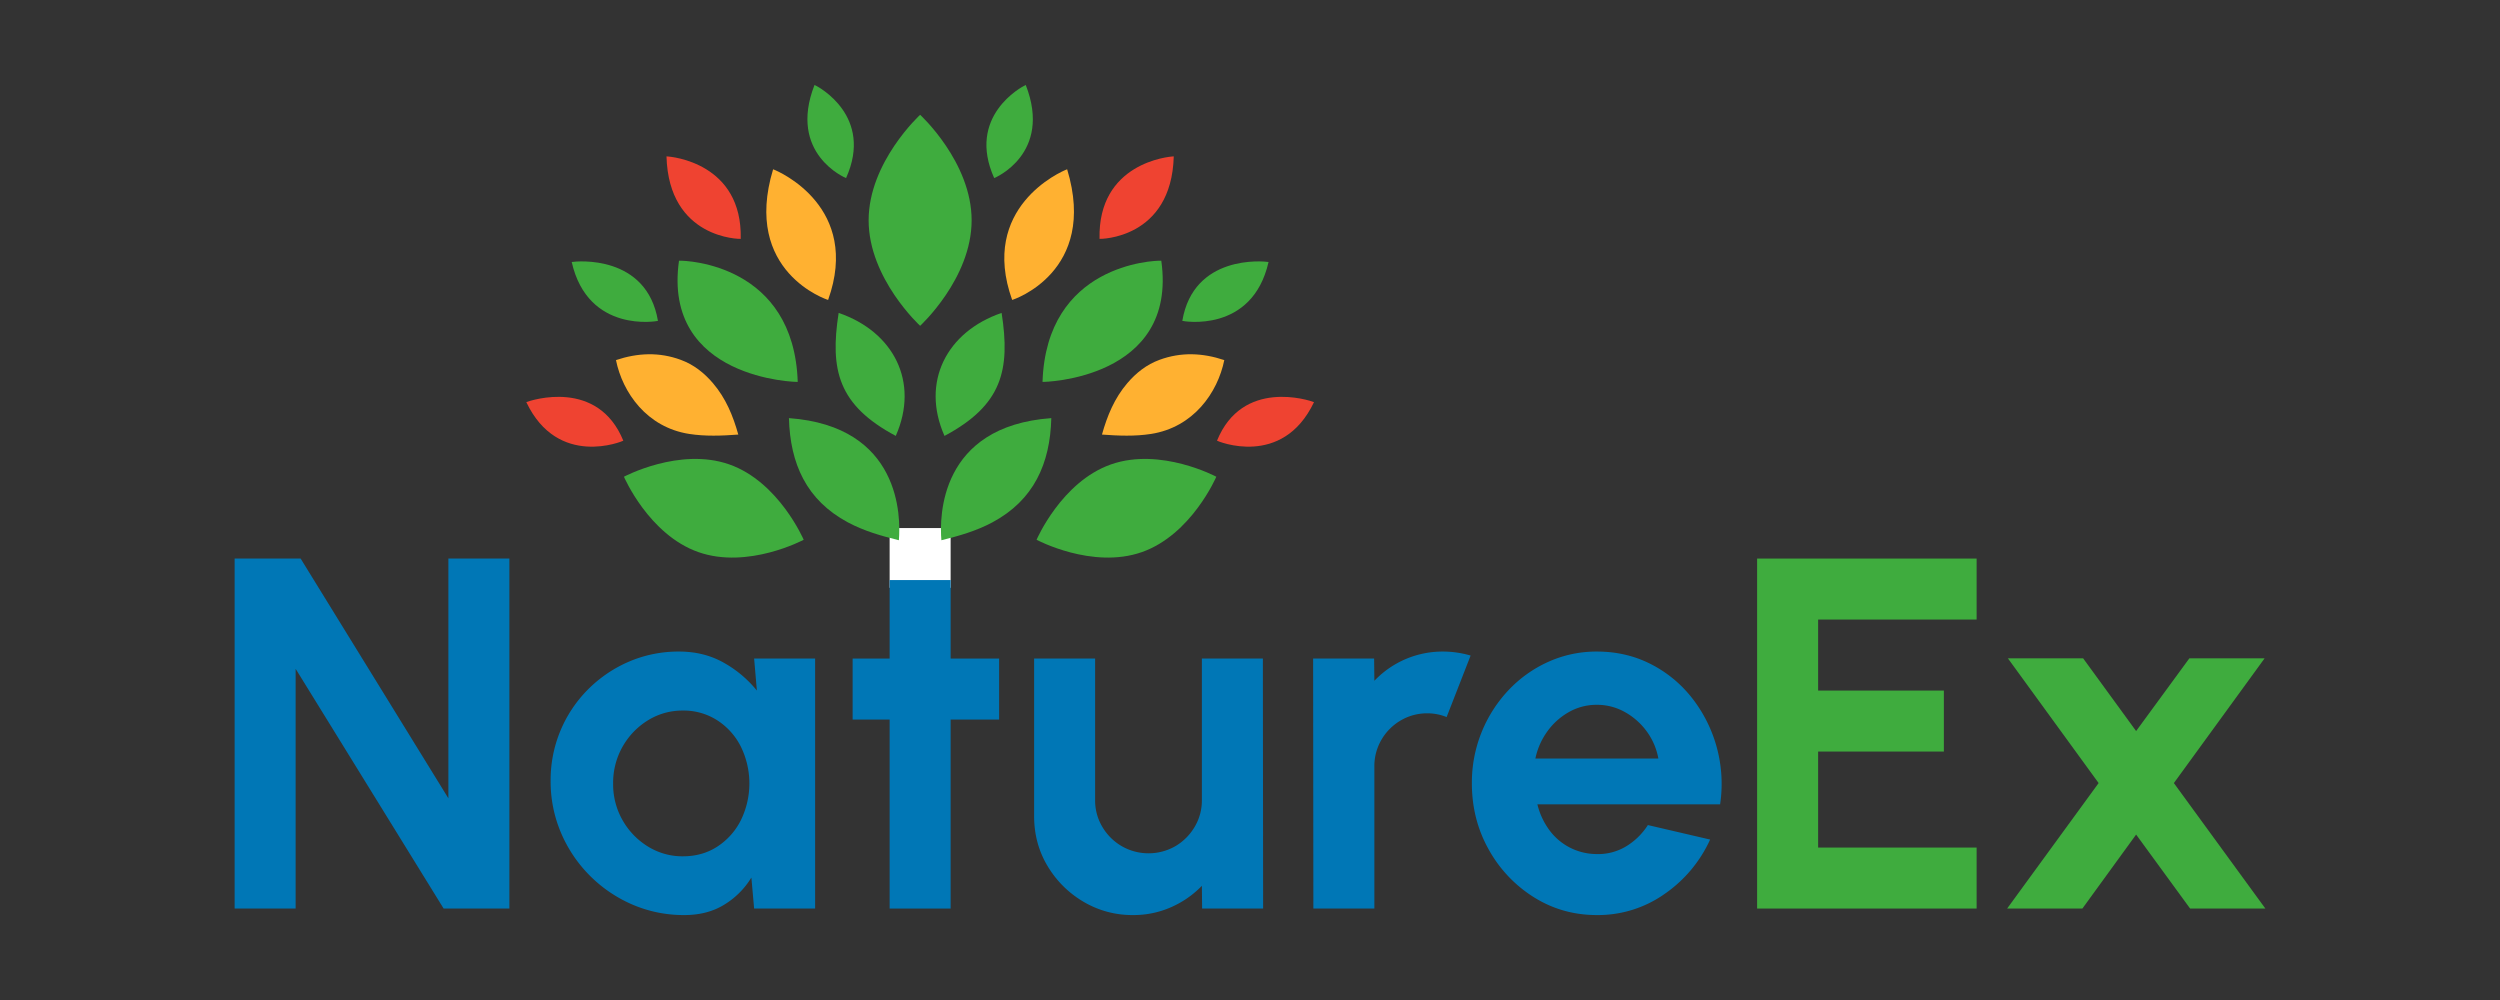 <svg id="Layer_1" data-name="Layer 1" xmlns="http://www.w3.org/2000/svg" viewBox="0 0 2500 1000"><rect x="0" y="0" width="2500" height="1000" fill="#333333" stroke="none"/><defs><style>.cls-1{fill:#fff;}.cls-2{fill:#0077b6;}.cls-3{fill:#3fac3e;}.cls-4{fill:#ffb131;}.cls-5{fill:#ef4331;}</style></defs><title>natureex-logo</title><rect class="cls-1" x="889.63" y="528.06" width="61" height="59.75"/><path class="cls-2" d="M234.63,908.56v-350h66L448.38,798.31V558.56h61v350H443.63l-148-239.75V908.56Z"/><path class="cls-2" d="M754.13,658.56h61v250h-61l-2.75-31a81.16,81.16,0,0,1-27.13,27.12q-16.87,10.38-39.87,10.38a129.42,129.42,0,0,1-52-10.5A136,136,0,0,1,561,832.81a130.88,130.88,0,0,1-10.37-52,128.11,128.11,0,0,1,37.5-91.5,130.25,130.25,0,0,1,41-27.75,125.28,125.28,0,0,1,50-10q24.75,0,44.37,11a114.51,114.51,0,0,1,33.38,28ZM682.88,856.31q19.5,0,34.5-9.75a67.35,67.35,0,0,0,23.5-26.38,83.69,83.69,0,0,0,0-73.5,67,67,0,0,0-23.63-26.37,62,62,0,0,0-34.37-9.75,65.22,65.22,0,0,0-35.13,9.87,73.24,73.24,0,0,0-34.62,63.13,72.25,72.25,0,0,0,9.5,36.75A73,73,0,0,0,648,846.56,65.39,65.39,0,0,0,682.88,856.31Z"/><path class="cls-2" d="M999.13,719.56h-48.5v189h-61v-189h-37v-61h37v-78.5h61v78.5h48.5Z"/><path class="cls-2" d="M1034.12,816.06V658.56h61v141.5a51.36,51.36,0,0,0,7.25,26.87,54.17,54.17,0,0,0,19.38,19.25,54,54,0,0,0,53.62,0,54.53,54.53,0,0,0,19.25-19.25,51.36,51.36,0,0,0,7.25-26.87V658.56h61l.25,250h-61l-.25-22.75a96.64,96.64,0,0,1-30.75,21.37,92.63,92.63,0,0,1-38,7.88,95.5,95.5,0,0,1-49.75-13.38,101.52,101.52,0,0,1-35.87-35.75Q1034.12,843.57,1034.12,816.06Z"/><path class="cls-2" d="M1313.37,908.56l-.25-250h61l.25,22.25a94,94,0,0,1,68.75-29.25,98.33,98.33,0,0,1,27.5,4l-24,61.5a51.45,51.45,0,0,0-19-3.75,52.08,52.08,0,0,0-26.88,7.12,53.34,53.34,0,0,0-19.25,19.25,52.1,52.1,0,0,0-7.12,26.88v142Z"/><path class="cls-2" d="M1596.87,915.06q-34.5,0-62.87-17.75a131,131,0,0,1-45.25-47.75q-16.87-30-16.88-66.25a134.6,134.6,0,0,1,36.63-93.13,125,125,0,0,1,39.87-28.37,116.76,116.76,0,0,1,48.5-10.25q29.25,0,53.63,12.37a123.33,123.33,0,0,1,41.37,33.88,139.19,139.19,0,0,1,28.25,106.5H1537.37a72.7,72.7,0,0,0,11.5,25.12,58.79,58.79,0,0,0,48,24.63,53.82,53.82,0,0,0,29.13-7.63,66.86,66.86,0,0,0,21.87-21.37l62.25,14.5a132.69,132.69,0,0,1-45.5,54.37A115.55,115.55,0,0,1,1596.87,915.06Zm-61.5-156.5h123a65.33,65.33,0,0,0-11.62-27.13,67.79,67.79,0,0,0-21.88-19.37,56.61,56.61,0,0,0-28-7.25,55.94,55.94,0,0,0-27.75,7.12,67.15,67.15,0,0,0-21.62,19.25A70.85,70.85,0,0,0,1535.37,758.56Z"/><path class="cls-3" d="M1757.12,908.56v-350h219.5v61h-158.5v71h125.75v61H1818.12v96h158.5v61Z"/><path class="cls-3" d="M2007.12,908.56l91.5-125.5-90.75-124.75h75.25l53,72.75,53.25-72.75h75.25l-90.75,124.75,91.5,125.5h-75.25l-54-74-53.75,74Z"/><path class="cls-3" d="M1141.83,552.12c-49.63,17.41-105.26-12.35-105.26-12.35s24.85-58,74.49-75.39,105.26,12.35,105.26,12.35S1191.47,534.72,1141.83,552.12Z"/><path class="cls-3" d="M698.43,552.12c49.63,17.41,105.26-12.35,105.26-12.35s-24.86-58-74.49-75.39-105.26,12.35-105.26,12.35S648.79,534.72,698.43,552.12Z"/><path class="cls-4" d="M689.14,433.92c16.26,2.53,32.47,1.88,49.15.65-5.25-18.8-12.47-36.33-25.3-51.36-8.81-10.33-19.23-18.61-32.29-23.4-21.5-7.89-43-7-64.73.28C622.59,392.73,646.87,427.32,689.14,433.92Z"/><path class="cls-4" d="M1151.11,433.92c-16.25,2.53-32.46,1.88-49.14.65,5.25-18.8,12.47-36.33,25.3-51.36,8.81-10.33,19.23-18.61,32.28-23.4,21.51-7.89,43-7,64.74.28C1217.67,392.73,1193.38,427.32,1151.11,433.92Z"/><path class="cls-3" d="M679,260.7C662.2,379.46,797.24,382.22,797.73,381.88,793.83,264.51,687.14,260.42,679,260.7Z"/><path class="cls-3" d="M1161.29,260.7c16.77,118.76-118.27,121.52-118.77,121.18C1046.43,264.51,1153.12,260.42,1161.29,260.7Z"/><path class="cls-4" d="M1067.15,169.29c31.14,102.71-54.53,130.73-55,130.62C979.1,207.54,1060.72,171.58,1067.15,169.29Z"/><path class="cls-4" d="M773.11,169.29C742,272,827.64,300,828.12,299.91,861.16,207.54,779.54,171.58,773.11,169.29Z"/><path class="cls-3" d="M571.71,262c16.34,71.94,85.95,59.1,86.24,58.87C646.73,254.43,577,261.13,571.71,262Z"/><path class="cls-3" d="M1268.55,262c-16.35,71.94-86,59.1-86.24,58.87C1193.53,254.43,1263.25,261.13,1268.55,262Z"/><path class="cls-5" d="M526.31,402.14c31.69,66.61,96.79,38.85,97,38.56C597.85,378.35,531.29,400.15,526.31,402.14Z"/><path class="cls-5" d="M1314,402.14c-31.69,66.61-96.79,38.85-97,38.56C1242.4,378.35,1309,400.15,1314,402.14Z"/><path class="cls-5" d="M666.49,156.4c2.3,82.79,73.9,82.65,74.24,82.46C742.46,163.19,671.92,156.52,666.49,156.4Z"/><path class="cls-5" d="M1173.76,156.4c-2.29,82.79-73.9,82.65-74.23,82.46C1097.8,163.19,1168.34,156.52,1173.76,156.4Z"/><path class="cls-3" d="M1025.74,84.94c26.89,68.85-31.22,93.15-31.56,93.11C966.5,116.42,1021.39,86.89,1025.74,84.94Z"/><path class="cls-3" d="M814.52,84.94c-26.9,68.85,31.22,93.15,31.56,93.11C873.76,116.42,818.87,86.89,814.52,84.94Z"/><path class="cls-3" d="M941.39,540.23c17.86-4.36,35.11-9.35,51.07-17.91,41.37-22.21,57.68-58.63,58.85-104.2C939.31,426.26,939.43,517.13,941.39,540.23Z"/><path class="cls-3" d="M898.87,540.23c-17.86-4.36-35.11-9.35-51.07-17.91-41.38-22.21-57.68-58.63-58.85-104.2C901,426.26,900.83,517.13,898.87,540.23Z"/><path class="cls-3" d="M1001.62,312.91c-54.87,18.73-81,69.06-57.13,123C1002,405.22,1010.53,370.26,1001.62,312.91Z"/><path class="cls-3" d="M838.64,312.91c54.87,18.73,81,69.06,57.13,123C838.29,405.22,829.73,370.26,838.64,312.91Z"/><path class="cls-3" d="M971.63,220.31c0,58.27-51.5,105.5-51.5,105.5s-51.5-47.23-51.5-105.5,51.5-105.5,51.5-105.5S971.63,162,971.63,220.31Z"/></svg>